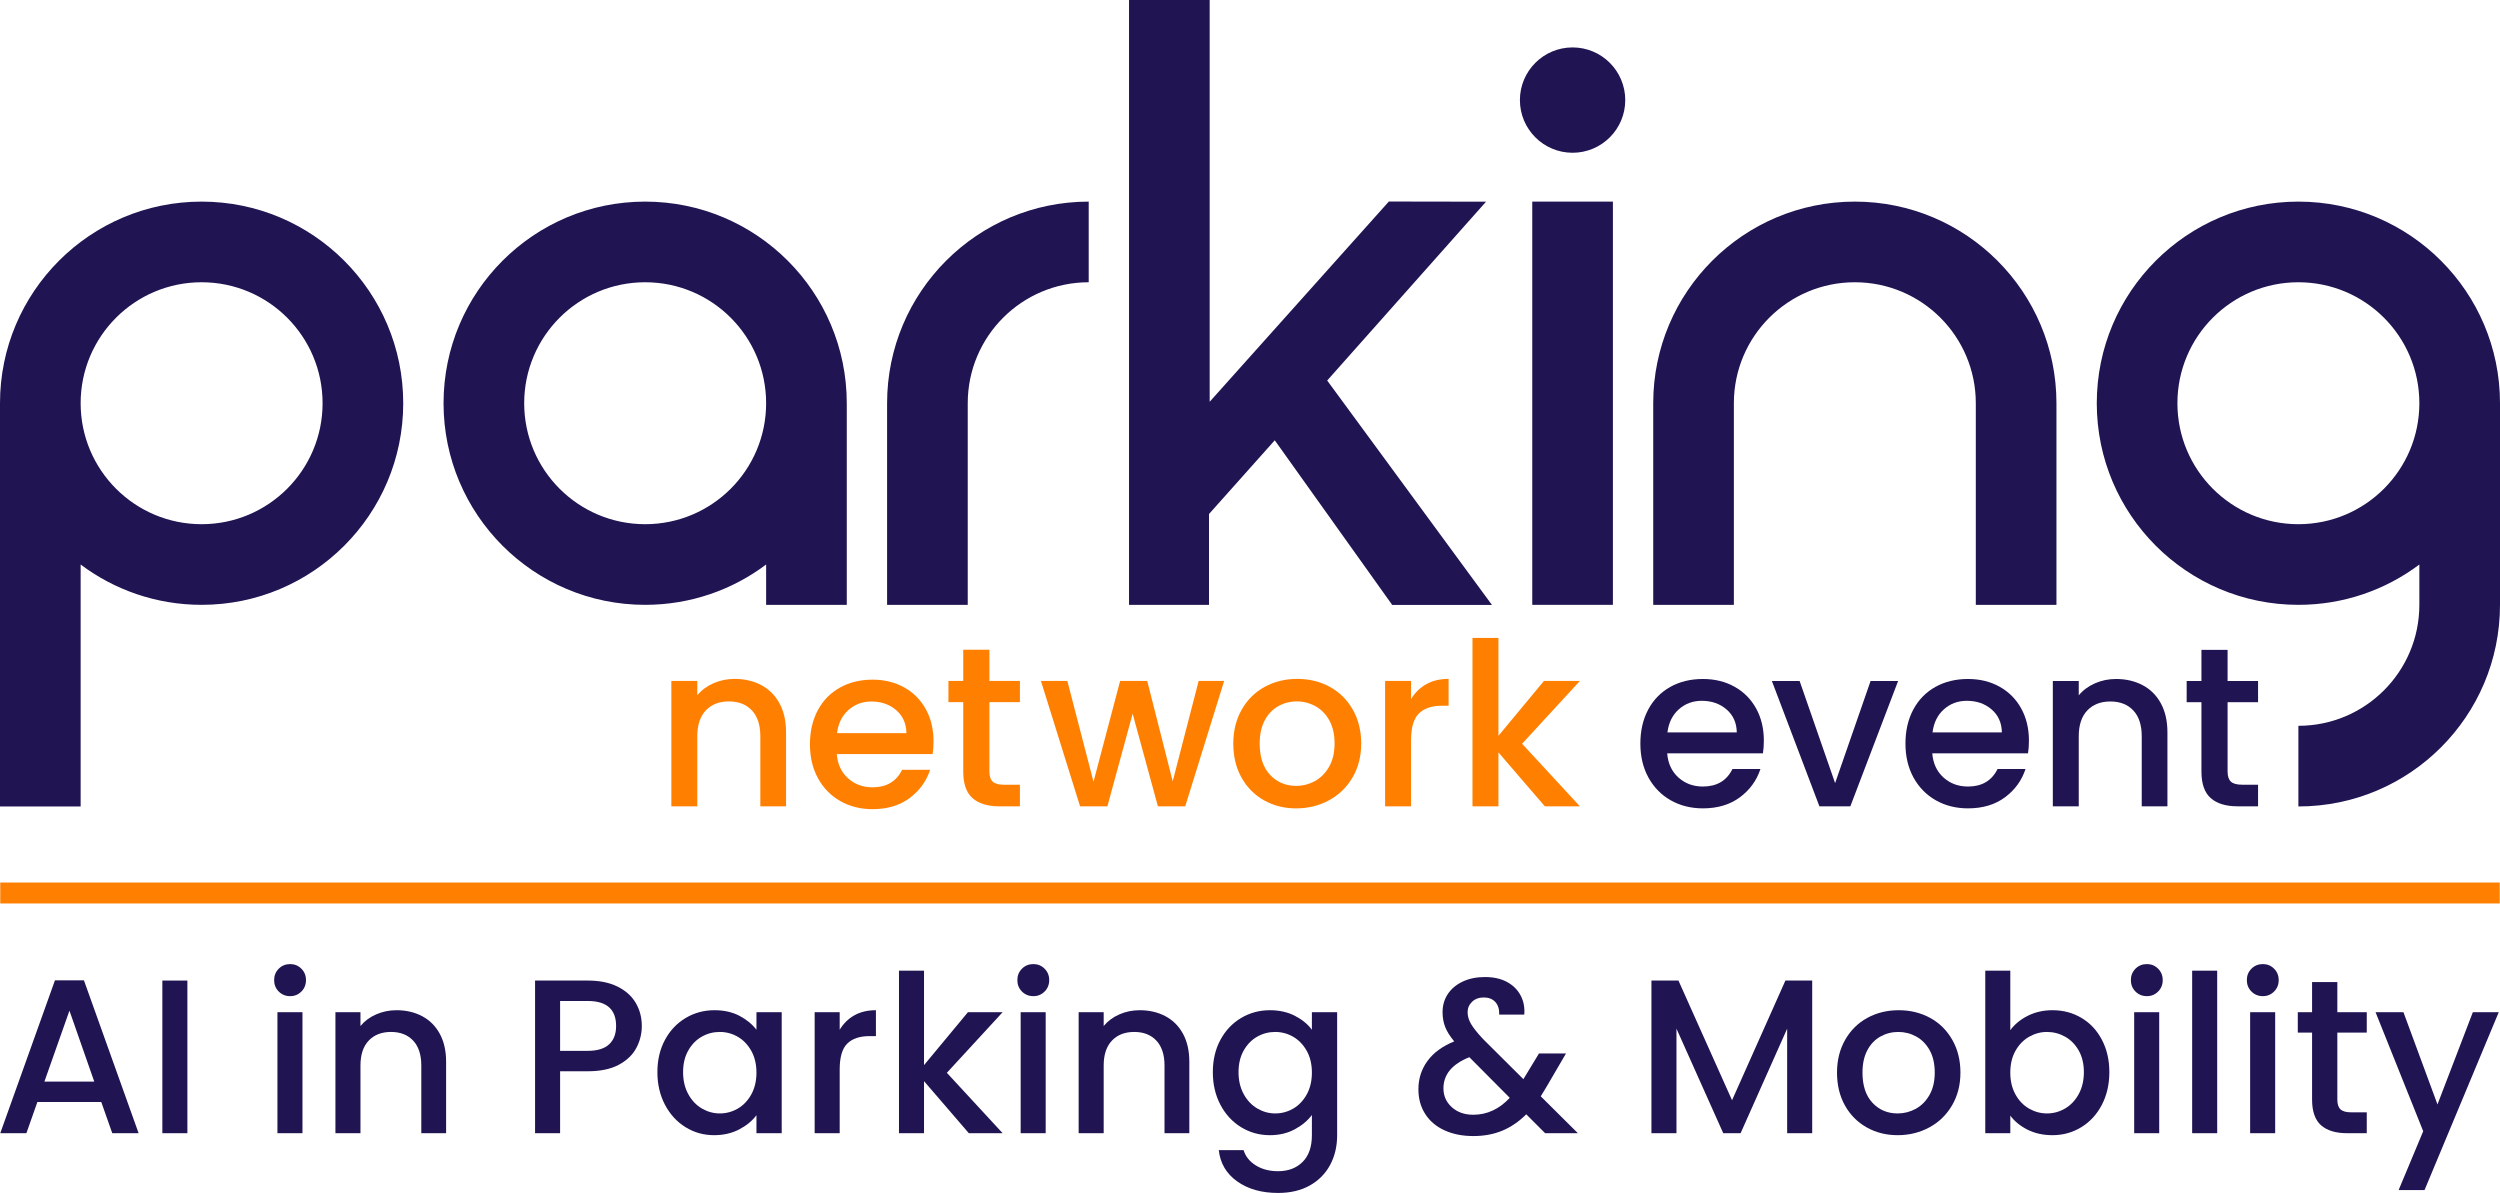 <?xml version="1.0" encoding="UTF-8" standalone="no"?>
<svg
   id="Layer_1"
   version="1.1"
   viewBox="0 0 902 430.414"
   width="902"
   height="430.414"
   xmlns="http://www.w3.org/2000/svg"
   xmlns:svg="http://www.w3.org/2000/svg">
  <defs
     id="defs864">
    <style
       id="style862">
      .st0 {
        fill: #211452;
      }

      .st1 {
        fill: #ff7f00;
      }
    </style>
  </defs>
  <g
     id="g1112"
     transform="translate(-25.96,-75.022)">
    <rect
       class="st1"
       x="26.052"
       y="393.439"
       width="901.815"
       height="7.554"
       id="rect866" />
    <path
       class="st0"
       d="m 98.702,147.764 c -40.174,0 -72.742,32.568 -72.742,72.742 v 145.484 h 29.097 v -87.29 c 12.158,9.133 27.268,14.548 43.645,14.548 40.174,0 72.742,-32.568 72.742,-72.742 0,-40.174 -32.568,-72.742 -72.742,-72.742 z m 0,116.387 c -24.105,0 -43.645,-19.541 -43.645,-43.645 0,-24.104 19.541,-43.645 43.645,-43.645 24.104,0 43.645,19.541 43.645,43.645 0,24.104 -19.541,43.645 -43.645,43.645 z"
       id="path868" />
    <path
       class="st0"
       d="m 258.734,147.764 c -40.174,0 -72.742,32.568 -72.742,72.742 0,40.174 32.568,72.742 72.742,72.742 16.377,0 31.487,-5.415 43.645,-14.548 v 14.548 h 29.097 v -72.742 c 0,-40.174 -32.568,-72.742 -72.742,-72.742 z m 0,116.387 c -24.105,0 -43.645,-19.541 -43.645,-43.645 0,-24.104 19.541,-43.645 43.645,-43.645 24.104,0 43.645,19.541 43.645,43.645 0,24.104 -19.541,43.645 -43.645,43.645 z"
       id="path870" />
    <path
       class="st0"
       d="m 375.121,220.506 c 0,-24.105 19.541,-43.645 43.645,-43.645 v -29.097 c -40.174,0 -72.742,32.568 -72.742,72.742 v 72.742 c 0,0 29.097,0 29.097,0 z"
       id="path872" />
    <path
       class="st0"
       d="m 855.218,147.764 c -40.174,0 -72.742,32.568 -72.742,72.742 0,40.174 32.568,72.742 72.742,72.742 16.377,0 31.487,-5.415 43.645,-14.548 v 14.548 c 0,24.105 -19.541,43.645 -43.645,43.645 v 29.097 c 40.174,0 72.742,-32.568 72.742,-72.742 v -72.742 c 0,-40.174 -32.568,-72.742 -72.742,-72.742 z m 0,116.387 c -24.105,0 -43.645,-19.541 -43.645,-43.645 0,-24.104 19.541,-43.645 43.645,-43.645 24.104,0 43.645,19.541 43.645,43.645 0,24.104 -19.541,43.645 -43.645,43.645 z"
       id="path874" />
    <path
       class="st0"
       d="m 767.928,220.506 v 72.742 h -29.097 v -72.742 0 c 0,-24.105 -19.541,-43.645 -43.645,-43.645 -24.104,0 -43.645,19.541 -43.645,43.645 v 0 c 0,0 0,72.742 0,72.742 h -29.097 v -72.742 0 c 0,-40.174 32.568,-72.742 72.742,-72.742 40.174,0 72.742,32.568 72.742,72.742 z"
       id="path876" />
    <path
       class="st0"
       d="m 462.171,260.447 v 32.801 h -28.857 V 75.022 h 29.097 V 219.961 m -0.009,0.03 64.655,-72.257 35.064,0.06 -57.31,64.518 59.439,80.966 h -35.982 l -42.375,-59.398 -23.721,26.597"
       id="path878" />
    <rect
       class="st0"
       x="578.799"
       y="147.764"
       width="29.097"
       height="145.484"
       id="rect880" />
    <circle
       class="st0"
       cx="593.347"
       cy="111.135"
       r="19.004"
       id="circle882" />
    <path
       class="st1"
       d="m 300.576,322.183 c 2.819,1.478 5.02,3.669 6.61,6.57 1.586,2.903 2.382,6.405 2.382,10.511 v 26.688 h -9.28 v -25.293 c 0,-4.05 -1.012,-7.157 -3.037,-9.32 -2.027,-2.161 -4.792,-3.244 -8.294,-3.244 -3.502,0 -6.283,1.083 -8.336,3.244 -2.053,2.163 -3.079,5.271 -3.079,9.32 v 25.293 h -9.361 v -45.247 h 9.361 v 5.172 c 1.532,-1.86 3.49,-3.312 5.872,-4.352 2.382,-1.038 4.914,-1.56 7.596,-1.56 3.557,0 6.746,0.74 9.567,2.217 z"
       id="path884" />
    <path
       class="st1"
       d="m 362.449,347.098 h -34.571 c 0.273,3.613 1.616,6.516 4.026,8.705 2.406,2.189 5.363,3.284 8.867,3.284 5.036,0 8.595,-2.107 10.676,-6.323 h 10.1 c -1.369,4.162 -3.847,7.57 -7.432,10.225 -3.587,2.656 -8.033,3.982 -13.344,3.982 -4.324,0 -8.198,-0.97 -11.62,-2.915 -3.422,-1.943 -6.105,-4.679 -8.047,-8.212 -1.943,-3.53 -2.915,-7.622 -2.915,-12.276 0,-4.654 0.944,-8.745 2.833,-12.278 1.889,-3.53 4.543,-6.253 7.967,-8.17 3.42,-1.917 7.348,-2.875 11.782,-2.875 4.27,0 8.073,0.932 11.413,2.793 3.34,1.86 5.94,4.475 7.803,7.841 1.86,3.368 2.791,7.241 2.791,11.62 0,1.698 -0.108,3.232 -0.329,4.599 z m -9.443,-7.555 c -0.056,-3.45 -1.287,-6.213 -3.695,-8.294 -2.41,-2.081 -5.393,-3.122 -8.952,-3.122 -3.232,0 -5.994,1.026 -8.292,3.079 -2.302,2.053 -3.669,4.834 -4.106,8.336 h 25.044 z"
       id="path886" />
    <path
       class="st1"
       d="m 382.938,328.342 v 25.046 c 0,1.698 0.397,2.915 1.191,3.655 0.792,0.738 2.147,1.109 4.064,1.109 h 5.75 v 7.801 h -7.39 c -4.218,0 -7.446,-0.986 -9.691,-2.957 -2.245,-1.971 -3.366,-5.172 -3.366,-9.607 v -25.046 h -5.339 v -7.636 h 5.339 v -11.251 h 9.443 v 11.251 h 11.004 v 7.636 h -11.004 z"
       id="path888" />
    <path
       class="st1"
       d="m 467.634,320.705 -14.044,45.247 h -9.852 l -9.116,-33.422 -9.116,33.422 h -9.854 l -14.124,-45.247 h 9.527 l 9.443,36.378 9.607,-36.378 h 9.772 l 9.198,36.213 9.363,-36.213 z"
       id="path890" />
    <path
       class="st1"
       d="m 482.017,363.775 c -3.448,-1.943 -6.159,-4.679 -8.128,-8.212 -1.973,-3.53 -2.957,-7.622 -2.957,-12.276 0,-4.599 1.012,-8.677 3.037,-12.235 2.025,-3.559 4.792,-6.295 8.296,-8.212 3.5,-1.917 7.418,-2.875 11.74,-2.875 4.322,0 8.24,0.958 11.744,2.875 3.502,1.917 6.267,4.653 8.294,8.212 2.025,3.559 3.037,7.636 3.037,12.235 0,4.599 -1.038,8.677 -3.12,12.235 -2.081,3.559 -4.914,6.309 -8.5,8.252 -3.585,1.945 -7.542,2.915 -11.865,2.915 -4.27,0 -8.13,-0.97 -11.58,-2.915 z m 18.354,-6.938 c 2.107,-1.149 3.819,-2.873 5.132,-5.172 1.313,-2.3 1.971,-5.092 1.971,-8.376 0,-3.284 -0.63,-6.063 -1.889,-8.336 -1.259,-2.269 -2.929,-3.982 -5.008,-5.132 -2.081,-1.149 -4.326,-1.724 -6.734,-1.724 -2.408,0 -4.641,0.575 -6.694,1.724 -2.053,1.151 -3.681,2.863 -4.884,5.132 -1.207,2.273 -1.808,5.05 -1.808,8.336 0,4.874 1.245,8.637 3.737,11.291 2.49,2.656 5.626,3.982 9.403,3.982 2.408,0 4.667,-0.573 6.774,-1.724 z"
       id="path892" />
    <path
       class="st1"
       d="m 540.526,321.897 c 2.269,-1.287 4.968,-1.931 8.087,-1.931 v 9.689 h -2.382 c -3.669,0 -6.446,0.932 -8.334,2.793 -1.889,1.862 -2.833,5.092 -2.833,9.689 v 23.815 h -9.363 v -45.247 h 9.363 v 6.57 c 1.367,-2.3 3.188,-4.092 5.461,-5.379 z"
       id="path894" />
    <path
       class="st1"
       d="m 575.137,343.37 20.858,22.582 h -12.646 l -16.752,-19.463 v 19.463 h -9.363 v -60.768 h 9.363 v 35.311 l 16.424,-19.79 h 12.975 l -20.858,22.665 z"
       id="path896" />
    <path
       class="st0"
       d="m 662.027,346.826 h -34.54 c 0.272,3.609 1.612,6.508 4.02,8.695 2.406,2.189 5.359,3.283 8.86,3.283 5.032,0 8.586,-2.107 10.666,-6.317 h 10.091 c -1.368,4.156 -3.844,7.561 -7.425,10.213 -3.583,2.654 -8.027,3.98 -13.332,3.98 -4.321,0 -8.191,-0.971 -11.609,-2.912 -3.418,-1.943 -6.099,-4.677 -8.04,-8.204 -1.942,-3.529 -2.912,-7.615 -2.912,-12.266 0,-4.651 0.943,-8.737 2.83,-12.266 1.887,-3.527 4.54,-6.247 7.959,-8.162 3.417,-1.913 7.342,-2.87 11.773,-2.87 4.266,0 8.067,0.929 11.404,2.788 3.335,1.859 5.934,4.471 7.794,7.836 1.859,3.363 2.79,7.233 2.79,11.609 0,1.695 -0.11,3.227 -0.328,4.595 z m -9.435,-7.549 c -0.055,-3.447 -1.286,-6.207 -3.692,-8.286 -2.408,-2.079 -5.388,-3.117 -8.943,-3.117 -3.228,0 -5.989,1.026 -8.285,3.077 -2.297,2.051 -3.665,4.827 -4.102,8.326 z"
       id="path898" />
    <path
       class="st0"
       d="m 688.068,357.572 12.798,-36.837 h 9.928 l -17.229,45.206 h -11.159 l -17.147,-45.206 h 10.009 l 12.799,36.837 z"
       id="path900" />
    <path
       class="st0"
       d="m 757.67,346.826 h -34.54 c 0.272,3.609 1.612,6.508 4.02,8.695 2.406,2.189 5.359,3.283 8.86,3.283 5.032,0 8.586,-2.107 10.666,-6.317 h 10.091 c -1.368,4.156 -3.844,7.561 -7.425,10.213 -3.583,2.654 -8.027,3.98 -13.332,3.98 -4.321,0 -8.191,-0.971 -11.609,-2.912 -3.418,-1.943 -6.099,-4.677 -8.04,-8.204 -1.942,-3.529 -2.912,-7.615 -2.912,-12.266 0,-4.651 0.943,-8.737 2.83,-12.266 1.887,-3.527 4.54,-6.247 7.959,-8.162 3.417,-1.913 7.342,-2.87 11.773,-2.87 4.266,0 8.067,0.929 11.404,2.788 3.335,1.859 5.934,4.471 7.794,7.836 1.859,3.363 2.79,7.233 2.79,11.609 0,1.695 -0.11,3.227 -0.328,4.595 z m -9.435,-7.549 c -0.055,-3.447 -1.286,-6.207 -3.692,-8.286 -2.408,-2.079 -5.388,-3.117 -8.943,-3.117 -3.228,0 -5.989,1.026 -8.285,3.077 -2.297,2.051 -3.665,4.827 -4.102,8.326 z"
       id="path902" />
    <path
       class="st0"
       d="m 798.984,322.213 c 2.817,1.474 5.018,3.663 6.605,6.562 1.585,2.9 2.38,6.4 2.38,10.502 v 26.664 h -9.271 v -25.268 c 0,-4.048 -1.013,-7.151 -3.036,-9.314 -2.024,-2.159 -4.787,-3.241 -8.286,-3.241 -3.499,0 -6.276,1.082 -8.327,3.241 -2.051,2.163 -3.077,5.266 -3.077,9.314 v 25.268 h -9.353 v -45.206 h 9.353 v 5.168 c 1.53,-1.859 3.486,-3.309 5.866,-4.347 2.38,-1.04 4.908,-1.558 7.589,-1.558 3.554,0 6.74,0.737 9.557,2.215 z"
       id="path904" />
    <path
       class="st0"
       d="m 829.675,328.366 v 25.021 c 0,1.697 0.397,2.912 1.19,3.651 0.792,0.739 2.146,1.108 4.061,1.108 h 5.744 v 7.794 h -7.384 c -4.212,0 -7.439,-0.983 -9.682,-2.954 -2.243,-1.967 -3.363,-5.168 -3.363,-9.598 v -25.021 h -5.333 v -7.631 h 5.333 v -11.241 h 9.434 v 11.241 h 10.994 v 7.631 h -10.994 z"
       id="path906" />
    <g
       id="g948"
       transform="translate(-123.04,-309.771)">
      <path
         class="st0"
         d="m 185.544,782.399 h -23.058 l -3.965,11.254 h -9.429 l 19.733,-55.152 h 10.459 l 19.73,55.152 h -9.51 l -3.962,-11.254 z m -2.536,-7.37 -8.953,-25.594 -9.033,25.594 z"
         id="path908" />
      <path
         class="st0"
         d="m 216.609,738.577 v 55.075 h -9.033 v -55.075 z"
         id="path910" />
      <path
         class="st0"
         d="m 249.575,742.542 c -1.11,-1.11 -1.667,-2.485 -1.667,-4.122 0,-1.637 0.557,-3.012 1.667,-4.119 1.107,-1.11 2.482,-1.664 4.119,-1.664 1.583,0 2.932,0.554 4.042,1.664 1.11,1.107 1.664,2.482 1.664,4.119 0,1.637 -0.554,3.012 -1.664,4.122 -1.11,1.107 -2.458,1.664 -4.042,1.664 -1.637,0 -3.012,-0.557 -4.119,-1.664 z m 8.557,7.447 v 43.663 h -9.033 v -43.663 z"
         id="path912" />
      <path
         class="st0"
         d="m 301.28,751.414 c 2.72,1.429 4.846,3.542 6.378,6.34 1.533,2.801 2.298,6.182 2.298,10.143 v 25.755 h -8.953 v -24.406 c 0,-3.911 -0.979,-6.908 -2.932,-8.995 -1.955,-2.086 -4.625,-3.131 -8.003,-3.131 -3.378,0 -6.063,1.045 -8.045,3.131 -1.979,2.086 -2.97,5.084 -2.97,8.995 v 24.406 h -9.033 v -43.663 h 9.033 v 4.991 c 1.479,-1.795 3.366,-3.194 5.667,-4.2 2.298,-1.003 4.738,-1.503 7.328,-1.503 3.435,0 6.512,0.711 9.233,2.137 z"
         id="path914" />
      <path
         class="st0"
         d="m 378.58,762.906 c -1.319,2.482 -3.435,4.503 -6.337,6.063 -2.908,1.557 -6.631,2.336 -11.173,2.336 h -9.986 v 22.347 h -9.033 v -55.075 h 19.019 c 4.223,0 7.804,0.729 10.736,2.179 2.932,1.455 5.125,3.423 6.578,5.905 1.453,2.482 2.179,5.256 2.179,8.319 0,2.801 -0.661,5.444 -1.982,7.926 z m -9.825,-1.306 c 1.691,-1.56 2.536,-3.765 2.536,-6.619 0,-6.021 -3.408,-9.033 -10.221,-9.033 h -9.986 v 17.989 h 9.986 c 3.432,0 5.994,-0.78 7.685,-2.336 z"
         id="path916" />
      <path
         class="st0"
         d="m 388.923,759.974 c 1.822,-3.381 4.304,-6.009 7.447,-7.884 3.143,-1.875 6.616,-2.813 10.42,-2.813 3.435,0 6.432,0.673 8.995,2.018 2.563,1.348 4.61,3.027 6.143,5.033 v -6.34 h 9.111 v 43.663 h -9.111 v -6.497 c -1.533,2.06 -3.619,3.777 -6.262,5.149 -2.643,1.375 -5.652,2.063 -9.033,2.063 -3.75,0 -7.185,-0.964 -10.301,-2.893 -3.119,-1.929 -5.587,-4.622 -7.408,-8.084 -1.825,-3.459 -2.735,-7.381 -2.735,-11.766 0,-4.385 0.911,-8.268 2.735,-11.65 z m 31.142,3.962 c -1.241,-2.217 -2.866,-3.908 -4.875,-5.072 -2.006,-1.161 -4.173,-1.744 -6.497,-1.744 -2.324,0 -4.491,0.568 -6.497,1.705 -2.009,1.137 -3.631,2.801 -4.872,4.991 -1.241,2.194 -1.863,4.795 -1.863,7.807 0,3.012 0.622,5.652 1.863,7.923 1.241,2.271 2.878,4 4.911,5.191 2.036,1.188 4.188,1.783 6.459,1.783 2.325,0 4.491,-0.58 6.497,-1.744 2.009,-1.161 3.634,-2.866 4.875,-5.11 1.241,-2.244 1.863,-4.875 1.863,-7.884 0,-3.009 -0.622,-5.628 -1.863,-7.846 z"
         id="path918" />
      <path
         class="st0"
         d="m 457.228,751.138 c 2.194,-1.241 4.795,-1.86 7.807,-1.86 v 9.349 h -2.298 c -3.542,0 -6.221,0.899 -8.045,2.694 -1.822,1.798 -2.732,4.914 -2.732,9.352 v 22.981 h -9.033 v -43.663 h 9.033 v 6.34 c 1.319,-2.217 3.078,-3.95 5.268,-5.191 z"
         id="path920" />
      <path
         class="st0"
         d="m 490.629,771.859 20.126,21.793 h -12.203 l -16.165,-18.781 v 18.781 h -9.033 v -58.641 h 9.033 v 34.077 l 15.849,-19.099 h 12.519 z"
         id="path922" />
      <path
         class="st0"
         d="m 517.728,742.542 c -1.11,-1.11 -1.667,-2.485 -1.667,-4.122 0,-1.637 0.557,-3.012 1.667,-4.119 1.107,-1.11 2.482,-1.664 4.119,-1.664 1.583,0 2.932,0.554 4.042,1.664 1.11,1.107 1.664,2.482 1.664,4.119 0,1.637 -0.554,3.012 -1.664,4.122 -1.11,1.107 -2.458,1.664 -4.042,1.664 -1.637,0 -3.012,-0.557 -4.119,-1.664 z m 8.558,7.447 v 43.663 h -9.033 v -43.663 z"
         id="path924" />
      <path
         class="st0"
         d="m 569.434,751.414 c 2.72,1.429 4.846,3.542 6.378,6.34 1.533,2.801 2.298,6.182 2.298,10.143 v 25.755 h -8.953 v -24.406 c 0,-3.911 -0.979,-6.908 -2.932,-8.995 -1.955,-2.086 -4.625,-3.131 -8.003,-3.131 -3.378,0 -6.063,1.045 -8.045,3.131 -1.979,2.086 -2.97,5.084 -2.97,8.995 v 24.406 h -9.033 v -43.663 h 9.033 v 4.991 c 1.479,-1.795 3.366,-3.194 5.667,-4.2 2.298,-1.003 4.738,-1.503 7.328,-1.503 3.435,0 6.512,0.711 9.233,2.137 z"
         id="path926" />
      <path
         class="st0"
         d="m 616.187,751.295 c 2.616,1.348 4.661,3.027 6.143,5.033 v -6.34 h 9.111 v 44.378 c 0,4.012 -0.845,7.593 -2.536,10.736 -1.691,3.143 -4.134,5.613 -7.328,7.411 -3.2,1.795 -7.015,2.694 -11.453,2.694 -5.917,0 -10.828,-1.387 -14.739,-4.161 -3.908,-2.774 -6.128,-6.539 -6.655,-11.292 h 8.953 c 0.688,2.271 2.152,4.107 4.399,5.506 2.244,1.399 4.926,2.101 8.042,2.101 3.646,0 6.59,-1.11 8.837,-3.328 2.244,-2.22 3.369,-5.444 3.369,-9.667 v -7.292 c -1.533,2.06 -3.607,3.792 -6.221,5.191 -2.616,1.399 -5.587,2.101 -8.917,2.101 -3.804,0 -7.277,-0.964 -10.42,-2.893 -3.143,-1.929 -5.625,-4.622 -7.447,-8.084 -1.825,-3.459 -2.735,-7.381 -2.735,-11.766 0,-4.385 0.911,-8.268 2.735,-11.65 1.822,-3.381 4.304,-6.009 7.447,-7.884 3.143,-1.875 6.616,-2.813 10.42,-2.813 3.381,0 6.381,0.673 8.995,2.018 z m 4.28,12.641 c -1.241,-2.217 -2.866,-3.908 -4.875,-5.072 -2.006,-1.161 -4.173,-1.744 -6.497,-1.744 -2.324,0 -4.491,0.568 -6.497,1.705 -2.009,1.137 -3.631,2.801 -4.872,4.991 -1.241,2.194 -1.863,4.795 -1.863,7.807 0,3.012 0.622,5.652 1.863,7.923 1.241,2.271 2.878,4 4.911,5.191 2.036,1.188 4.188,1.783 6.459,1.783 2.325,0 4.491,-0.58 6.497,-1.744 2.009,-1.161 3.634,-2.866 4.875,-5.11 1.241,-2.244 1.863,-4.875 1.863,-7.884 0,-3.009 -0.622,-5.628 -1.863,-7.846 z"
         id="path928" />
      <path
         class="st0"
         d="m 706.484,793.652 -6.816,-6.816 c -2.643,2.643 -5.521,4.61 -8.637,5.905 -3.116,1.295 -6.605,1.941 -10.459,1.941 -3.911,0 -7.37,-0.688 -10.382,-2.06 -3.012,-1.372 -5.337,-3.339 -6.974,-5.905 -1.637,-2.56 -2.456,-5.533 -2.456,-8.914 0,-3.804 1.08,-7.197 3.247,-10.182 2.167,-2.985 5.39,-5.349 9.67,-7.093 -1.533,-1.848 -2.616,-3.578 -3.25,-5.191 -0.634,-1.61 -0.952,-3.393 -0.952,-5.349 0,-2.429 0.622,-4.596 1.863,-6.497 1.241,-1.902 3.024,-3.408 5.349,-4.518 2.325,-1.107 5.018,-1.664 8.084,-1.664 3.116,0 5.771,0.595 7.965,1.783 2.191,1.191 3.828,2.816 4.911,4.875 1.083,2.059 1.518,4.357 1.31,6.893 h -9.036 c 0.054,-1.953 -0.423,-3.473 -1.426,-4.557 -1.003,-1.08 -2.375,-1.625 -4.119,-1.625 -1.744,0 -3.158,0.515 -4.241,1.548 -1.083,1.03 -1.622,2.283 -1.622,3.762 0,1.426 0.408,2.839 1.226,4.241 0.819,1.399 2.259,3.209 4.319,5.426 l 14.581,14.501 5.625,-9.271 h 9.748 l -7.131,12.206 -1.982,3.247 13.394,13.313 h -11.807 z m -12.759,-12.757 -14.578,-14.662 c -6.236,2.485 -9.352,6.236 -9.352,11.254 0,2.694 1.003,4.953 3.012,6.774 2.006,1.822 4.596,2.735 7.765,2.735 4.965,0 9.349,-2.033 13.153,-6.102 z"
         id="path930" />
      <path
         class="st0"
         d="m 802.842,738.577 v 55.075 h -9.036 v -37.72 l -16.799,37.72 h -6.259 l -16.879,-37.72 v 37.72 h -9.033 v -55.075 h 9.748 l 19.335,43.187 19.254,-43.187 h 9.67 z"
         id="path932" />
      <path
         class="st0"
         d="m 822.492,791.551 c -3.328,-1.872 -5.944,-4.515 -7.846,-7.923 -1.902,-3.408 -2.851,-7.355 -2.851,-11.846 0,-4.438 0.976,-8.373 2.932,-11.807 1.953,-3.435 4.622,-6.075 8.003,-7.926 3.381,-1.848 7.158,-2.771 11.331,-2.771 4.173,0 7.95,0.923 11.331,2.771 3.381,1.851 6.048,4.491 8.003,7.926 1.955,3.435 2.932,7.37 2.932,11.807 0,4.437 -1.003,8.373 -3.009,11.807 -2.009,3.435 -4.744,6.09 -8.203,7.962 -3.462,1.878 -7.277,2.816 -11.45,2.816 -4.122,0 -7.846,-0.938 -11.173,-2.816 z m 17.709,-6.694 c 2.033,-1.11 3.685,-2.774 4.953,-4.994 1.268,-2.217 1.902,-4.911 1.902,-8.081 0,-3.17 -0.607,-5.852 -1.822,-8.045 -1.214,-2.191 -2.828,-3.843 -4.834,-4.953 -2.009,-1.107 -4.173,-1.664 -6.497,-1.664 -2.324,0 -4.476,0.557 -6.459,1.664 -1.982,1.11 -3.554,2.762 -4.715,4.953 -1.164,2.194 -1.744,4.875 -1.744,8.045 0,4.703 1.202,8.334 3.604,10.897 2.405,2.563 5.429,3.843 9.075,3.843 2.325,0 4.503,-0.557 6.536,-1.664 z"
         id="path934" />
      <path
         class="st0"
         d="m 880.617,751.295 c 2.667,-1.345 5.637,-2.018 8.914,-2.018 3.854,0 7.343,0.923 10.459,2.771 3.116,1.851 5.575,4.479 7.37,7.884 1.795,3.408 2.694,7.304 2.694,11.691 0,4.387 -0.899,8.307 -2.694,11.766 -1.795,3.462 -4.265,6.155 -7.408,8.084 -3.143,1.929 -6.616,2.893 -10.42,2.893 -3.381,0 -6.378,-0.664 -8.995,-1.982 -2.617,-1.318 -4.688,-3.012 -6.221,-5.072 v 6.34 h -9.033 v -58.641 h 9.033 v 21.475 c 1.533,-2.11 3.631,-3.843 6.301,-5.191 z m 18.382,12.522 c -1.241,-2.191 -2.878,-3.854 -4.911,-4.991 -2.036,-1.137 -4.215,-1.705 -6.539,-1.705 -2.271,0 -4.426,0.583 -6.459,1.744 -2.033,1.164 -3.673,2.854 -4.911,5.072 -1.244,2.217 -1.863,4.834 -1.863,7.846 0,3.012 0.619,5.64 1.863,7.884 1.238,2.244 2.878,3.95 4.911,5.11 2.033,1.164 4.188,1.744 6.459,1.744 2.325,0 4.503,-0.595 6.539,-1.783 2.033,-1.191 3.67,-2.92 4.911,-5.191 1.241,-2.271 1.863,-4.914 1.863,-7.923 0,-3.009 -0.622,-5.613 -1.863,-7.807 z"
         id="path936" />
      <path
         class="st0"
         d="m 919.486,742.542 c -1.11,-1.11 -1.667,-2.485 -1.667,-4.122 0,-1.637 0.557,-3.012 1.667,-4.119 1.107,-1.11 2.482,-1.664 4.119,-1.664 1.583,0 2.932,0.554 4.042,1.664 1.11,1.107 1.664,2.482 1.664,4.119 0,1.637 -0.554,3.012 -1.664,4.122 -1.11,1.107 -2.458,1.664 -4.042,1.664 -1.637,0 -3.012,-0.557 -4.119,-1.664 z m 8.557,7.447 v 43.663 h -9.033 v -43.663 z"
         id="path938" />
      <path
         class="st0"
         d="m 948.964,735.012 v 58.641 h -9.033 v -58.641 z"
         id="path940" />
      <path
         class="st0"
         d="m 961.328,742.542 c -1.11,-1.11 -1.667,-2.485 -1.667,-4.122 0,-1.637 0.557,-3.012 1.667,-4.119 1.107,-1.11 2.482,-1.664 4.119,-1.664 1.583,0 2.932,0.554 4.042,1.664 1.11,1.107 1.664,2.482 1.664,4.119 0,1.637 -0.554,3.012 -1.664,4.122 -1.11,1.107 -2.458,1.664 -4.042,1.664 -1.637,0 -3.012,-0.557 -4.119,-1.664 z m 8.557,7.447 v 43.663 h -9.033 v -43.663 z"
         id="path942" />
      <path
         class="st0"
         d="m 992.312,757.358 v 24.171 c 0,1.637 0.381,2.813 1.149,3.524 0.765,0.714 2.072,1.071 3.923,1.071 h 5.545 v 7.527 h -7.131 c -4.069,0 -7.185,-0.949 -9.349,-2.851 -2.167,-1.902 -3.25,-4.994 -3.25,-9.271 v -24.171 h -5.152 v -7.37 h 5.152 v -10.855 h 9.114 v 10.855 h 10.617 v 7.37 h -10.617 z"
         id="path944" />
      <path
         class="st0"
         d="m 1050.553,749.989 -26.784,64.189 h -9.349 l 8.876,-21.239 -17.198,-42.949 h 10.063 l 12.284,33.282 12.76,-33.282 h 9.349 z"
         id="path946" />
    </g>
  </g>
</svg>
